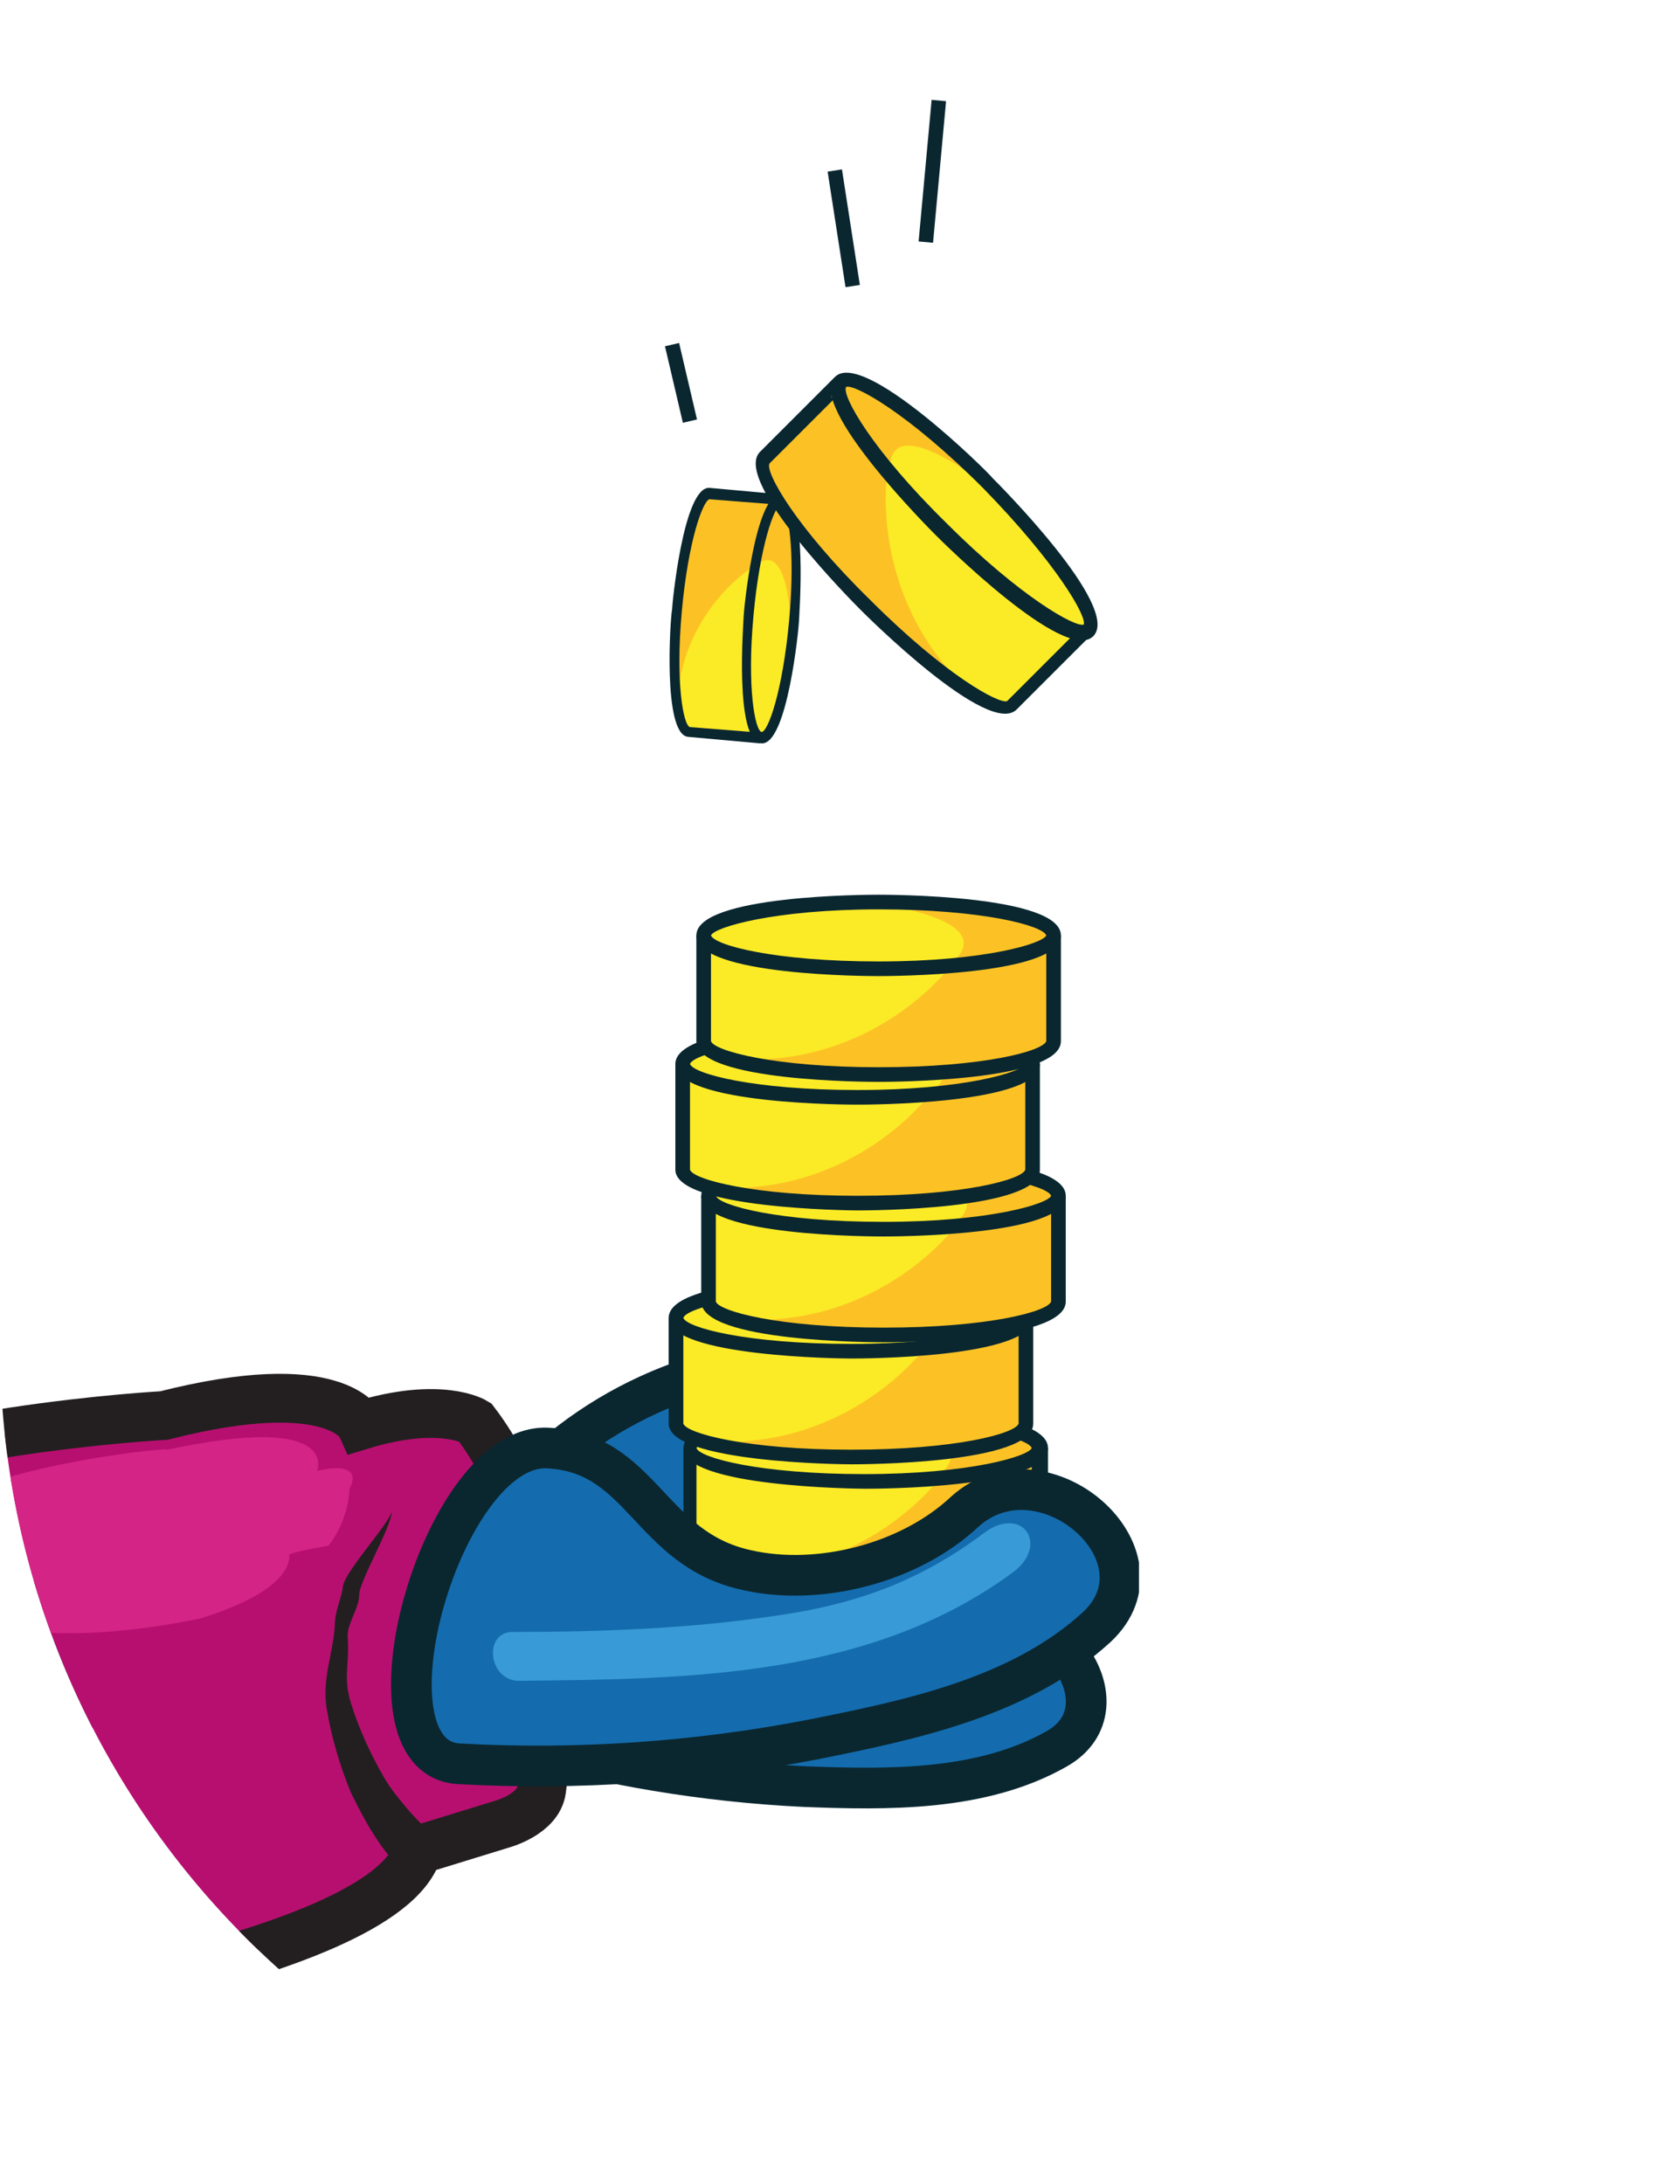 <svg width="90" height="117" viewBox="0 0 90 117" fill="none" xmlns="http://www.w3.org/2000/svg">
<g clip-path="url(#clip0)">
<g clip-path="url(#clip1)">
<path d="M-51.63 84.55C-51.63 84.55 -55.031 81.149 -38.204 80.888C-38.204 80.888 -21.377 80.801 -12.135 79.318C-12.135 79.318 -0.191 77.575 3.732 92.047C3.732 92.047 0.942 106.695 -9.607 109.31C-9.607 109.31 -33.845 115.152 -44.394 114.89" fill="#B70F70"/>
<path d="M-51.63 84.55C-51.63 84.55 -55.031 81.149 -38.204 80.888C-38.204 80.888 -21.377 80.801 -12.135 79.318C-12.135 79.318 -0.191 77.575 3.732 92.047C3.732 92.047 0.942 106.695 -9.607 109.31C-9.607 109.31 -33.845 115.152 -44.394 114.89" stroke="#231F20" stroke-width="2.616" stroke-miterlimit="10"/>
<path d="M-12.486 108.787C-12.486 108.787 -7.168 108.874 -4.814 108.438C-4.814 108.438 20.644 105.212 22.388 99.109L26.922 97.714C26.922 97.714 28.84 97.191 29.014 95.883C29.537 91.96 30.235 82.457 25.439 76.18C25.439 76.18 23.608 75.046 19.336 76.354C19.336 76.354 18.029 73.477 8.787 75.831C8.787 75.831 -5.686 76.615 -12.399 80.452" fill="#B70F70"/>
<path d="M-12.486 108.787C-12.486 108.787 -7.168 108.874 -4.814 108.438C-4.814 108.438 20.644 105.212 22.388 99.109L26.922 97.714C26.922 97.714 28.84 97.191 29.014 95.883C29.537 91.96 30.235 82.457 25.439 76.18C25.439 76.18 23.608 75.046 19.336 76.354C19.336 76.354 18.029 73.477 8.787 75.831C8.787 75.831 -5.686 76.615 -12.399 80.452" stroke="#231F20" stroke-width="2.616" stroke-miterlimit="10"/>
<path d="M21.511 100.156C20.813 99.458 20.377 98.848 19.941 98.15C19.506 97.453 19.157 96.755 18.808 96.058C18.198 94.576 17.762 93.094 17.5 91.524C17.239 89.955 17.849 88.56 17.936 87.078C17.936 86.293 18.285 85.683 18.372 84.985C18.459 84.201 20.813 81.672 20.988 80.975C20.988 81.759 19.244 84.724 19.244 85.421C19.244 86.206 18.547 86.99 18.634 87.775C18.721 89.257 18.372 89.868 18.808 91.263C19.244 92.658 19.854 93.965 20.552 95.186C20.901 95.796 21.336 96.319 21.772 96.843C22.208 97.366 22.731 97.889 23.167 98.237L21.511 100.156Z" fill="#231F20"/>
<path d="M-3.94 81.498C-3.94 81.498 -6.294 82.021 -4.55 84.986C-4.55 84.986 -1.499 89.171 10.62 86.729C10.62 86.729 15.502 85.421 15.502 83.329C15.502 83.329 15.067 83.242 17.595 82.806C17.595 82.806 18.641 81.585 18.728 79.754C18.728 79.754 19.687 78.185 16.985 78.795C16.985 78.795 18.293 75.657 8.964 77.662C8.964 77.488 -2.545 78.795 -3.94 81.498Z" fill="#D42486"/>
<path d="M34.082 86.729C35.477 84.114 38.529 82.283 41.58 81.585C47.945 80.19 45.94 71.646 39.575 73.128C32.687 74.61 27.543 78.795 24.492 84.375C23.271 86.555 25.277 89.17 27.631 89.781C30.508 90.478 32.949 88.909 34.082 86.729Z" fill="#146CAE" stroke="#0A2730" stroke-width="2.18" stroke-miterlimit="10"/>
<path d="M27.37 93.094C32.514 94.576 37.745 95.448 43.064 95.709C47.51 95.883 52.567 95.971 56.578 93.704C60.675 91.437 56.142 85.16 52.044 87.427C49.08 89.083 44.807 88.56 41.582 88.298C37.309 88.037 33.212 87.165 29.114 85.944C24.493 84.724 22.837 91.786 27.37 93.094Z" fill="#146CAE" stroke="#0A2730" stroke-width="2.18" stroke-miterlimit="10"/>
<path d="M40.35 78.995C41.782 78.575 42.756 77.598 42.526 76.812C42.296 76.027 40.948 75.731 39.515 76.151C38.083 76.571 37.109 77.548 37.339 78.334C37.569 79.119 38.917 79.415 40.35 78.995Z" fill="#389AD6"/>
<path d="M41.578 26.745L38.003 26.484C37.306 26.397 36.521 29.274 36.26 32.761C35.998 36.336 36.26 39.213 36.957 39.3L40.532 39.562L41.578 26.745Z" fill="#FBEA26"/>
<path d="M41.409 26.834L40.624 28.752L40.275 30.408C40.275 30.408 36.352 32.849 36.265 37.993L35.916 35.465L36.265 31.018L37.049 27.618L37.747 26.485L41.757 26.834H41.409Z" fill="#FCC225"/>
<path d="M36.002 32.674C36.002 32.413 36.612 26.048 38.007 26.135L41.843 26.484L40.71 39.823L36.874 39.475C35.479 39.387 35.915 33.023 36.002 32.674ZM41.32 27.007L38.007 26.745C37.659 26.833 36.874 28.925 36.525 32.761C36.176 36.597 36.612 38.864 36.961 38.951L40.274 39.213L41.32 27.007Z" fill="#0A2730"/>
<path d="M42.575 33.256C42.873 29.705 42.57 26.781 41.898 26.725C41.226 26.669 40.44 29.501 40.143 33.052C39.845 36.603 40.148 39.527 40.82 39.583C41.492 39.639 42.278 36.807 42.575 33.256Z" fill="#FBEA26"/>
<path d="M42.363 33.546C42.363 33.546 42.276 28.751 40.445 30.32L40.532 29.1L41.143 27.007L41.84 26.746L42.276 27.53L42.538 31.628L42.363 33.546Z" fill="#FCC225"/>
<path d="M39.838 33.023C39.838 32.761 40.448 26.396 41.843 26.484C43.325 26.571 42.802 33.023 42.802 33.284C42.802 33.546 42.192 39.91 40.797 39.823C39.315 39.736 39.838 33.284 39.838 33.023ZM42.279 33.197C42.628 29.361 42.192 27.094 41.843 27.007C41.494 27.094 40.709 29.186 40.361 33.023C40.012 36.859 40.448 39.126 40.797 39.213C41.145 39.213 41.93 37.033 42.279 33.197Z" fill="#0A2730"/>
<path d="M55.711 77.924V83.155C55.711 84.114 51.526 84.898 46.295 84.898C41.151 84.898 36.879 84.114 36.879 83.155V77.924H55.711Z" fill="#FBEA26"/>
<path d="M55.622 78.011L52.745 78.883L50.303 79.232C50.303 79.232 46.293 84.637 38.795 84.201L42.457 84.986H48.996L54.052 84.289L55.796 83.417V77.575L55.622 78.011Z" fill="#FCC225"/>
<path d="M36.613 83.242V77.575H56.143V83.242C56.143 85.422 46.814 85.422 46.378 85.422C45.942 85.422 36.613 85.335 36.613 83.242ZM37.311 78.36V83.242C37.485 83.766 40.711 84.637 46.291 84.637C51.958 84.637 55.097 83.766 55.271 83.242V78.36H37.311Z" fill="#0A2730"/>
<path d="M46.373 79.318C51.573 79.318 55.789 78.537 55.789 77.575C55.789 76.612 51.573 75.831 46.373 75.831C41.173 75.831 36.957 76.612 36.957 77.575C36.957 78.537 41.173 79.318 46.373 79.318Z" fill="#FBEA26"/>
<path d="M45.941 75.831C45.941 75.831 52.916 76.615 50.388 78.969H52.219L55.357 78.359L55.881 77.4L54.834 76.703L48.819 75.831H45.941Z" fill="#FCC225"/>
<path d="M36.613 77.575C36.613 75.395 45.942 75.395 46.378 75.395C46.814 75.395 56.143 75.395 56.143 77.575C56.143 79.754 46.814 79.754 46.378 79.754C45.942 79.754 36.613 79.667 36.613 77.575ZM37.311 77.575C37.485 78.098 40.711 78.97 46.291 78.97C51.958 78.97 55.097 78.011 55.271 77.575C55.097 77.052 51.871 76.18 46.291 76.18C40.711 76.18 37.572 77.052 37.311 77.575Z" fill="#0A2730"/>
<path d="M54.924 70.948V76.179C54.924 77.138 50.739 77.923 45.508 77.923C40.364 77.923 36.092 77.138 36.092 76.179V70.948H54.924Z" fill="#FBEA26"/>
<path d="M54.831 71.035L51.954 71.907L49.512 72.256C49.512 72.256 45.502 77.662 38.004 77.226L41.666 78.01H48.205L53.261 77.313L55.005 76.441V70.6L54.831 71.035Z" fill="#FCC225"/>
<path d="M35.822 76.267V70.6H55.352V76.267C55.352 78.446 46.023 78.446 45.587 78.446C45.151 78.446 35.822 78.359 35.822 76.267ZM36.607 71.384V76.267C36.781 76.79 40.007 77.662 45.587 77.662C51.254 77.662 54.393 76.79 54.567 76.267V71.384H36.607Z" fill="#0A2730"/>
<path d="M45.596 72.343C50.796 72.343 55.012 71.562 55.012 70.599C55.012 69.636 50.796 68.855 45.596 68.855C40.395 68.855 36.18 69.636 36.18 70.599C36.18 71.562 40.395 72.343 45.596 72.343Z" fill="#FBEA26"/>
<path d="M45.15 68.856C45.15 68.856 52.125 69.641 49.597 71.995H51.428L54.566 71.385L55.09 70.425L54.043 69.728L48.028 68.856H45.15Z" fill="#EFAC0A"/>
<path d="M35.822 70.6C35.822 68.42 45.151 68.42 45.587 68.42C46.023 68.42 55.352 68.42 55.352 70.6C55.352 72.779 46.023 72.779 45.587 72.779C45.151 72.779 35.822 72.692 35.822 70.6ZM36.607 70.6C36.781 71.123 40.007 71.995 45.587 71.995C51.254 71.995 54.393 71.036 54.567 70.6C54.393 70.077 51.167 69.205 45.587 69.205C39.92 69.205 36.781 70.077 36.607 70.6Z" fill="#0A2730"/>
<path d="M56.656 64.497V69.728C56.656 70.687 52.471 71.472 47.24 71.472C42.096 71.472 37.824 70.687 37.824 69.728V64.497H56.656Z" fill="#FBEA26"/>
<path d="M56.485 64.497L53.608 65.369L51.167 65.718C51.167 65.718 47.156 71.123 39.658 70.687L43.32 71.472H49.859L54.916 70.774L56.659 69.903V64.061L56.485 64.497Z" fill="#FCC225"/>
<path d="M37.565 69.728V64.061H57.094V69.728C57.094 71.908 47.765 71.908 47.329 71.908C46.893 71.908 37.565 71.908 37.565 69.728ZM38.349 64.846V69.728C38.523 70.251 41.749 71.123 47.329 71.123C52.996 71.123 56.135 70.251 56.309 69.728V64.846H38.349Z" fill="#0A2730"/>
<path d="M47.324 65.804C52.525 65.804 56.74 65.023 56.74 64.06C56.74 63.097 52.525 62.316 47.324 62.316C42.124 62.316 37.908 63.097 37.908 64.06C37.908 65.023 42.124 65.804 47.324 65.804Z" fill="#FBEA26"/>
<path d="M46.807 62.317C46.807 62.317 53.782 63.102 51.253 65.456H53.084L56.223 64.846L56.746 63.887L55.7 63.189L49.684 62.317H46.807Z" fill="#FCC225"/>
<path d="M37.565 64.061C37.565 61.881 46.893 61.881 47.329 61.881C47.765 61.881 57.094 61.881 57.094 64.061C57.094 66.24 47.765 66.24 47.329 66.24C46.893 66.24 37.565 66.24 37.565 64.061ZM38.349 64.061C38.523 64.584 41.749 65.456 47.329 65.456C52.996 65.456 56.135 64.497 56.309 64.061C56.135 63.538 52.909 62.666 47.329 62.666C41.749 62.666 38.523 63.625 38.349 64.061Z" fill="#0A2730"/>
<path d="M55.363 57.347V62.578C55.363 63.538 51.178 64.322 45.947 64.322C40.803 64.322 36.531 63.538 36.531 62.578V57.347H55.363Z" fill="#FBEA26"/>
<path d="M55.1 57.434L52.223 58.306L49.782 58.655C49.782 58.655 45.771 64.06 38.273 63.624L41.935 64.409H48.474L53.531 63.712L55.275 62.84V56.998L55.1 57.434Z" fill="#FCC225"/>
<path d="M36.18 62.666V56.998H55.709V62.666C55.709 64.845 46.38 64.845 45.944 64.845C45.596 64.845 36.18 64.758 36.18 62.666ZM36.964 57.783V62.666C37.139 63.189 40.365 64.06 45.944 64.06C51.611 64.06 54.75 63.189 54.925 62.666V57.783H36.964Z" fill="#0A2730"/>
<path d="M45.947 58.741C51.148 58.741 55.363 57.96 55.363 56.997C55.363 56.034 51.148 55.254 45.947 55.254C40.747 55.254 36.531 56.034 36.531 56.997C36.531 57.96 40.747 58.741 45.947 58.741Z" fill="#FBEA26"/>
<path d="M45.598 55.255C45.598 55.255 52.572 56.039 50.044 58.393H51.875L55.014 57.783L55.537 56.824L54.491 56.126L48.475 55.255H45.598Z" fill="#FCC225"/>
<path d="M36.18 56.998C36.18 54.819 45.508 54.819 45.944 54.819C46.38 54.819 55.709 54.819 55.709 56.998C55.709 59.178 46.38 59.178 45.944 59.178C45.596 59.178 36.18 59.178 36.18 56.998ZM36.964 56.998C37.139 57.522 40.365 58.394 45.944 58.394C51.611 58.394 54.75 57.434 54.925 56.998C54.75 56.475 51.524 55.603 45.944 55.603C40.365 55.603 37.139 56.475 36.964 56.998Z" fill="#0A2730"/>
<path d="M56.488 50.547V55.778C56.488 56.737 52.303 57.522 47.072 57.522C41.928 57.522 37.656 56.737 37.656 55.778V50.547H56.488Z" fill="#FBEA26"/>
<path d="M56.225 50.547L53.348 51.419L50.907 51.767C50.907 51.767 46.896 57.173 39.398 56.737L43.06 57.522H49.599L54.656 56.824L56.4 55.952V50.111L56.225 50.547Z" fill="#FCC225"/>
<path d="M37.305 55.778V50.111H56.834V55.778C56.834 57.957 47.505 57.957 47.069 57.957C46.633 57.957 37.305 57.957 37.305 55.778ZM38.089 50.895V55.778C38.264 56.301 41.49 57.173 47.069 57.173C52.736 57.173 55.875 56.301 56.05 55.778V50.895H38.089Z" fill="#0A2730"/>
<path d="M47.158 51.853C52.359 51.853 56.574 51.073 56.574 50.11C56.574 49.147 52.359 48.366 47.158 48.366C41.958 48.366 37.742 49.147 37.742 50.11C37.742 51.073 41.958 51.853 47.158 51.853Z" fill="#FBEA26"/>
<path d="M46.631 48.367C46.631 48.367 53.606 49.152 51.077 51.506H52.908L56.047 50.895L56.57 49.936L55.524 49.239L49.508 48.367H46.631Z" fill="#FCC225"/>
<path d="M37.305 50.111C37.305 47.931 46.633 47.931 47.069 47.931C47.505 47.931 56.834 47.931 56.834 50.111C56.834 52.291 47.505 52.291 47.069 52.291C46.633 52.291 37.305 52.291 37.305 50.111ZM38.089 50.111C38.264 50.634 41.49 51.506 47.069 51.506C52.736 51.506 55.875 50.547 56.05 50.111C55.875 49.588 52.649 48.716 47.069 48.716C41.49 48.716 38.264 49.675 38.089 50.111Z" fill="#0A2730"/>
<path d="M44.718 20.817L40.969 24.566C40.271 25.263 42.712 28.838 46.374 32.499C50.036 36.161 53.611 38.602 54.308 37.905L58.057 34.156L44.718 20.817Z" fill="#FBEA26"/>
<path d="M44.632 20.904L46.027 23.52L47.509 25.525C47.509 25.525 46.55 32.238 52.13 37.208L48.904 35.202L44.283 30.581L41.231 26.484L40.621 24.653L44.719 20.555L44.632 20.904Z" fill="#FCC225"/>
<path d="M46.108 32.676C45.846 32.414 39.22 25.788 40.702 24.219L44.713 20.208L58.488 33.984L54.477 37.994C52.995 39.564 46.369 32.938 46.108 32.676ZM44.713 21.342L41.225 24.829C40.964 25.265 42.62 28.229 46.631 32.153C50.641 36.163 53.519 37.733 53.954 37.558L57.355 34.158L44.713 21.342Z" fill="#0A2730"/>
<path d="M58.301 33.857C58.982 33.176 56.553 29.643 52.876 25.966C49.199 22.289 45.666 19.86 44.985 20.541C44.304 21.222 46.733 24.755 50.41 28.432C54.087 32.109 57.62 34.538 58.301 33.857Z" fill="#FBEA26"/>
<path d="M52.996 26.135C52.996 26.135 47.503 21.689 47.678 25.263L46.37 23.955L44.539 21.253L44.888 20.206L46.108 20.468L50.991 24.043L52.996 26.135Z" fill="#FCC225"/>
<path d="M50.123 28.663C49.862 28.402 43.236 21.776 44.718 20.206C46.2 18.637 52.913 25.263 53.175 25.612C53.436 25.873 60.062 32.499 58.58 34.069C57.098 35.638 50.385 28.925 50.123 28.663ZM52.652 26.135C48.641 22.124 45.764 20.555 45.328 20.729C45.067 21.165 46.723 24.13 50.734 28.053C54.657 31.976 57.621 33.633 58.057 33.458C58.232 33.023 56.575 30.145 52.652 26.135Z" fill="#0A2730"/>
<path d="M45.68 15.325L44.721 9.134" stroke="#0A2730" stroke-width="0.777" stroke-miterlimit="10"/>
<path d="M49.598 12.97L50.295 5.385" stroke="#0A2730" stroke-width="0.777" stroke-miterlimit="10"/>
<path d="M36.961 22.56L36.002 18.462" stroke="#0A2730" stroke-width="0.777" stroke-miterlimit="10"/>
<path d="M24.578 94.489C30.942 94.838 37.307 94.402 43.584 93.181C48.816 92.135 54.657 90.914 58.755 87.165C62.852 83.329 55.878 77.226 51.693 80.975C48.728 83.765 43.846 84.986 40.01 84.114C34.779 82.98 34.43 77.836 29.373 77.575C23.706 77.226 18.911 94.14 24.578 94.489Z" fill="#146CAE" stroke="#0A2730" stroke-width="2.18" stroke-miterlimit="10"/>
<path d="M27.803 90.042C36.958 89.955 46.635 89.868 54.307 84.201C56.225 82.719 54.743 80.626 52.738 82.108C49.251 84.724 45.85 85.945 41.578 86.555C36.958 87.252 32.162 87.427 27.454 87.427C25.885 87.427 26.146 90.042 27.803 90.042Z" fill="#389AD6"/>
<path d="M-42.471 114.454L-41.686 112.71L-40.901 110.008L-38.809 107.218L-35.845 104.864L-31.747 101.289C-28.87 99.546 -25.557 100.766 -25.557 100.766C-21.197 101.725 -16.577 106.956 -15.966 106.433C-12.828 103.818 -7.161 100.156 -7.161 100.156C-1.668 97.192 -0.796 101.812 -0.796 101.812C-2.54 105.561 -8.381 109.746 -8.556 109.921C-12.653 114.28 -19.018 118.29 -19.018 118.29C-25.034 120.819 -27.998 121.08 -27.998 121.08L-31.747 121.603C-31.747 121.603 -40.727 120.383 -42.122 116.372L-42.471 114.454Z" fill="#146CAE" stroke="#0A2730" stroke-width="2.616" stroke-miterlimit="10"/>
</g>
</g>
<defs>
<clipPath id="clip0">
<path d="M0 0H90V72C90 96.853 69.853 117 45 117V117C20.147 117 0 96.853 0 72V0Z" fill="white"/>
</clipPath>
<clipPath id="clip1">
<rect width="221.015" height="296.692" fill="white" transform="translate(-160 -75)"/>
</clipPath>
</defs>
</svg>
